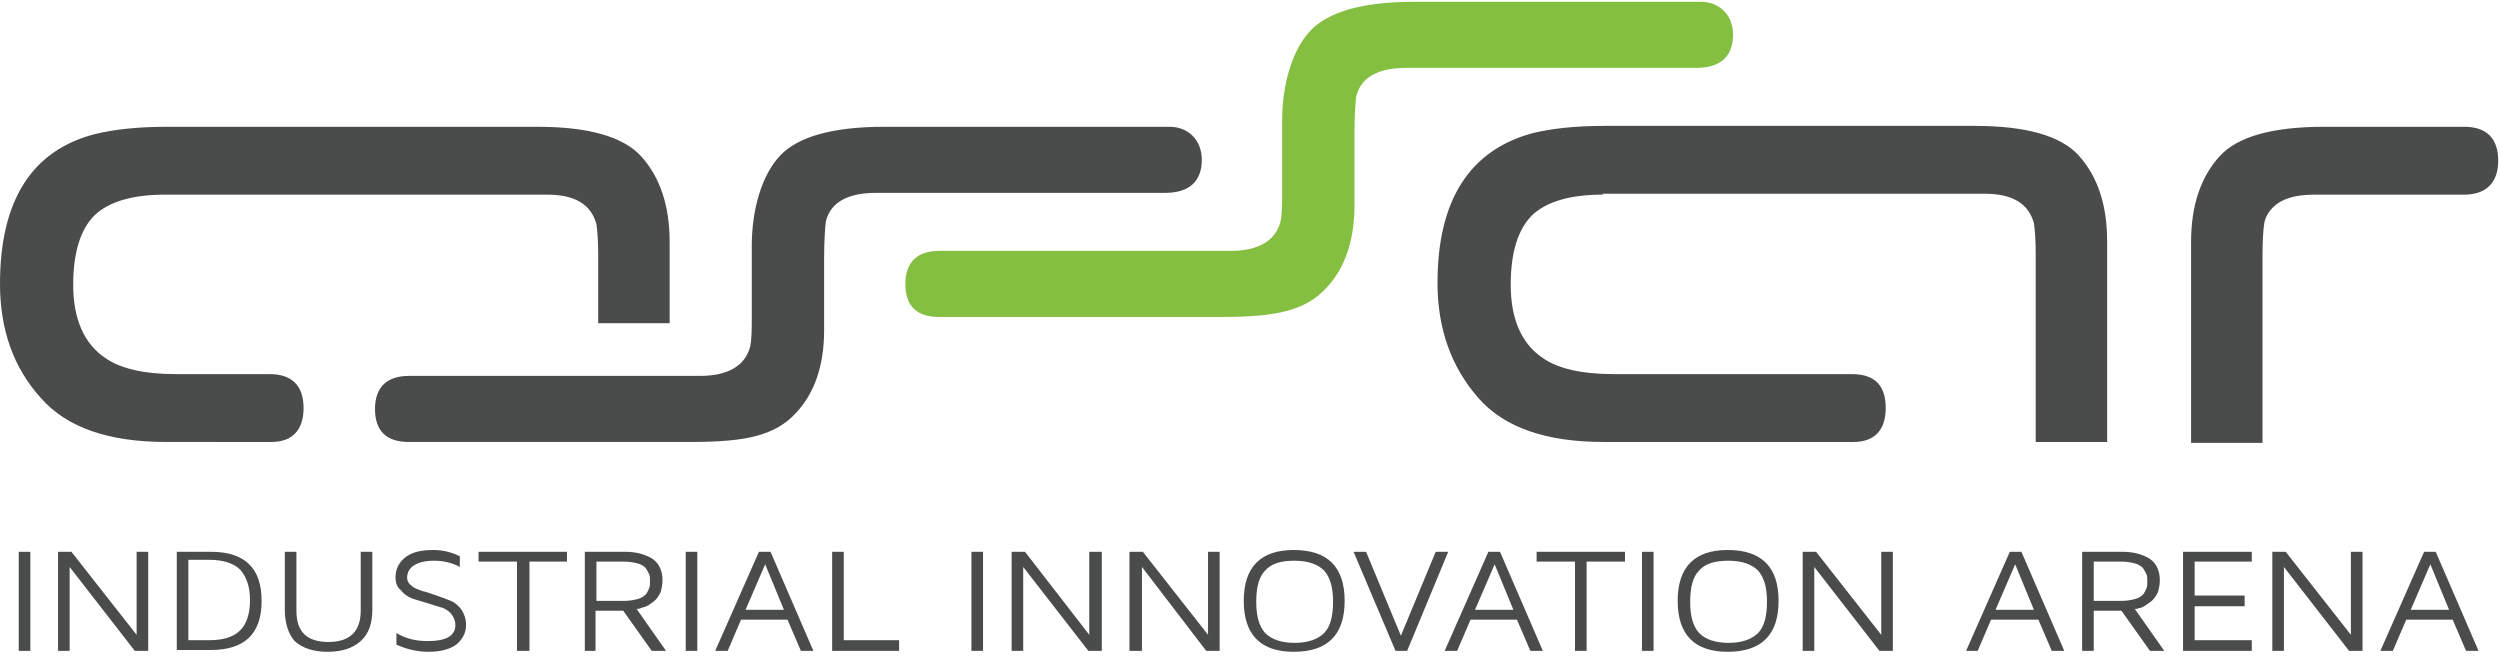 <svg xmlns="http://www.w3.org/2000/svg" width="280" height="74" viewBox="0 0 280 74"><path fill="#494C4A" d="M2.1 72.9h1.3V61.8H2.1zM6.5 72.9V61.8H8l7.3 9.3v-9.3h1.3v11.1h-1.5l-7.3-9.4v9.4H6.5M19.8 72.9V61.8h3.8c3.8 0 5.7 1.8 5.7 5.5s-1.9 5.5-5.7 5.5h-3.8zm1.3-1.2h2.4c1.6 0 2.7-.4 3.4-1.1.7-.7 1.1-1.8 1.1-3.4 0-1.5-.4-2.6-1.1-3.4-.7-.7-1.9-1.1-3.4-1.1h-2.4v9zm10.8-3.4v-6.5h1.3v6.6c0 2.4 1.2 3.5 3.6 3.5 2.4 0 3.6-1.2 3.6-3.5v-6.6h1.3v6.5c0 1.5-.4 2.7-1.3 3.5-.9.8-2.1 1.2-3.7 1.2s-2.8-.4-3.7-1.2c-.7-.8-1.1-2-1.1-3.5m12.4-3.6c0-.9.3-1.6 1-2.2.7-.6 1.7-.9 3.2-.9 1 0 2 .2 3 .7v1.2c-.9-.5-1.9-.7-2.9-.7s-1.7.2-2.2.5-.8.8-.8 1.4c0 .4.2.7.5.9.3.3.7.4 1.2.6.5.1 1 .3 1.6.5.6.2 1.1.4 1.6.6.5.2.9.6 1.2 1 .3.5.5 1 .5 1.7 0 .9-.4 1.6-1.1 2.2-.7.5-1.7.8-3.1.8-1.3 0-2.5-.3-3.6-.8v-1.3c1 .6 2.1.9 3.5.9 2.1 0 3.1-.6 3.1-1.8 0-.5-.2-.9-.5-1.3-.3-.3-.7-.6-1.2-.7l-1.6-.5c-.6-.2-1.1-.3-1.6-.5s-.9-.5-1.2-.9c-.4-.3-.6-.8-.6-1.4M53.6 62.9v-1.1h9.9v1.1h-4.2v10h-1.4v-10h-4.3M65.5 72.9V61.8H70c1.3 0 2.3.3 3.1.8.7.5 1.1 1.3 1.1 2.4 0 .5-.1.9-.2 1.3-.2.4-.4.7-.6.9-.2.2-.5.4-.8.6s-.6.2-.8.3c-.2.1-.4.1-.5.1l3.3 4.7H73l-3.2-4.5h-3.1v4.5h-1.2zm1.3-5.6h3.1c.6 0 1.1-.1 1.5-.2.4-.1.7-.3.9-.5.2-.2.3-.5.4-.7.1-.2.1-.5.1-.8 0-.3 0-.6-.1-.8-.1-.2-.2-.4-.4-.7-.2-.2-.5-.4-.9-.5-.4-.1-.9-.2-1.5-.2h-3.1v4.4zM76.8 72.9h1.3V61.8h-1.3zM80.1 72.9L85 61.8h1.3l4.8 11.1h-1.4l-1.5-3.5H83l-1.5 3.5h-1.4zm3.4-4.6h4.3l-2.1-5.1-2.2 5.1zM93.2 72.9V61.8h1.3v9.9h6.2v1.2h-7.5M108.8 72.9h1.3V61.8h-1.3zM113.3 72.9V61.8h1.5l7.2 9.3v-9.3h1.4v11.1h-1.5l-7.3-9.4v9.4h-1.3M126.5 72.9V61.8h1.5l7.3 9.3v-9.3h1.3v11.1h-1.5l-7.2-9.4v9.4h-1.4M139.3 67.3c0-3.8 1.9-5.7 5.6-5.7 3.8 0 5.7 1.9 5.7 5.7 0 3.8-1.9 5.7-5.7 5.7-3.7 0-5.6-1.9-5.6-5.7zm2.4-3.4c-.7.7-1 1.9-1 3.5s.3 2.7 1 3.5c.7.7 1.8 1.1 3.3 1.1 1.5 0 2.6-.4 3.3-1.1.7-.7 1-1.9 1-3.5s-.3-2.7-1-3.5c-.7-.7-1.8-1.1-3.3-1.1-1.5 0-2.6.3-3.3 1.1zM151.6 61.8h1.4l3.9 9.4 3.9-9.4h1.4l-4.6 11.1h-1.3l-4.7-11.1M161.8 72.9l4.9-11.1h1.3l4.8 11.1h-1.4l-1.5-3.5h-5.2l-1.5 3.5h-1.4zm3.4-4.6h4.3l-2.1-5.1-2.2 5.1zM172.1 62.9v-1.1h9.9v1.1h-4.3v10h-1.3v-10h-4.3M183.9 72.9h1.3V61.8h-1.3zM187.9 67.3c0-3.8 1.9-5.7 5.6-5.7 3.8 0 5.7 1.9 5.7 5.7 0 3.8-1.9 5.7-5.7 5.7-3.7 0-5.6-1.9-5.6-5.7zm2.4-3.4c-.7.7-1 1.9-1 3.5s.3 2.7 1 3.5c.7.7 1.8 1.1 3.3 1.1 1.5 0 2.6-.4 3.3-1.1.7-.7 1-1.9 1-3.5s-.3-2.7-1-3.5c-.7-.7-1.8-1.1-3.3-1.1-1.5 0-2.6.3-3.3 1.1zM201.9 72.9V61.8h1.5l7.3 9.3v-9.3h1.3v11.1h-1.5l-7.3-9.4v9.4h-1.3M220.2 72.9l4.9-11.1h1.3l4.8 11.1h-1.4l-1.5-3.5H223l-1.5 3.5h-1.3zm3.3-4.6h4.3l-2.1-5.1-2.2 5.1zm9.7 4.6V61.8h4.5c1.3 0 2.3.3 3.1.8.7.5 1.1 1.3 1.1 2.4 0 .5-.1.9-.2 1.3-.2.4-.4.7-.6.9-.2.2-.5.4-.8.6-.3.2-.5.3-.7.3-.2.1-.4.1-.5.1l3.3 4.7h-1.6l-3.2-4.5h-3.1v4.5h-1.3zm1.3-5.6h3.1c.6 0 1.1-.1 1.5-.2.4-.1.7-.3.9-.5.2-.2.3-.5.4-.7.1-.2.1-.5.1-.8 0-.3 0-.6-.1-.8-.1-.2-.2-.4-.4-.7-.2-.2-.5-.4-.9-.5-.4-.1-.9-.2-1.5-.2h-3.1v4.4zM244.5 72.9V61.8h7.7v1.1h-6.4v3.8h5.6v1.2h-5.6v3.8h6.4v1.2h-7.7M254.5 72.9V61.8h1.5l7.3 9.3v-9.3h1.3v11.1h-1.5l-7.3-9.4v9.4h-1.3M266.6 72.9l4.9-11.1h1.3l4.8 11.1h-1.4l-1.5-3.5h-5.2l-1.5 3.5h-1.4zm3.4-4.6h4.3l-2.1-5.1-2.2 5.1zm-90.5-46.5c-3.7 0-6.3.8-7.9 2.3-1.6 1.6-2.4 4.2-2.4 7.8 0 3.8 1.2 6.6 3.6 8.2 1.7 1.2 4.4 1.8 7.9 1.8h26.7c2.6 0 3.8 1.3 3.8 3.8 0 2.4-1.2 3.8-3.6 3.8h-28c-6.4 0-11.1-1.6-14-4.9-3-3.4-4.6-7.7-4.6-12.9 0-9.3 3.6-14.9 10.7-16.8 2.1-.5 4.7-.8 7.9-.8h41.6c5.7 0 9.6 1.1 11.6 3.3 2.1 2.3 3.2 5.5 3.2 9.6v22.5h-8v-21c0-1.7-.1-2.8-.2-3.5-.6-2.2-2.4-3.3-5.5-3.3h-42.8zm-161 0c-3.7 0-6.3.8-7.9 2.3-1.6 1.6-2.4 4.2-2.4 7.8 0 3.8 1.2 6.6 3.6 8.2 1.7 1.2 4.4 1.8 7.9 1.8h10.5c2.5 0 3.8 1.3 3.8 3.8 0 2.4-1.2 3.8-3.6 3.8H18.6c-6.4 0-11.1-1.6-14-4.9C1.5 41.2 0 36.9 0 31.8c0-9.4 3.6-15 10.7-16.8 2.1-.5 4.7-.8 7.9-.8h41.6c5.7 0 9.6 1.1 11.6 3.3 2.1 2.3 3.2 5.5 3.2 9.6v9.1h-8v-7.6c0-1.7-.1-2.8-.2-3.5-.6-2.2-2.4-3.3-5.5-3.3H18.5zM131 14.2c2 0 3.6 1.4 3.6 3.7 0 2.5-1.5 3.7-4.1 3.7H98.1c-3.2 0-5.1 1.1-5.6 3.2-.1.6-.2 2.4-.2 4.2v8c0 4-1.1 7.1-3.2 9.3-1.1 1.2-2.5 2-4.3 2.5-1.8.5-4.2.7-7.4.7H45.8c-2.5 0-3.8-1.2-3.8-3.7 0-2.4 1.3-3.7 3.8-3.7h32.6c3.1 0 5-1.1 5.6-3.2.2-.9.2-2 .2-3.5v-7.9c0-4 1.1-7.9 3.2-10.1 2-2.1 5.9-3.2 11.6-3.2h32zm145 7.6h-16.8c-2.2 0-3.7.5-4.6 1.4-.6.6-.9 1.2-1 1.8-.1.6-.2 1.8-.2 3.6v21h-8V27.1c0-4.1 1.1-7.3 3.2-9.6 2-2.2 5.9-3.3 11.7-3.3H276c2.5 0 3.8 1.3 3.8 3.8s-1.4 3.8-3.8 3.8z"/><path fill="#84BF42" d="M190.5.2c2 0 3.6 1.4 3.6 3.7 0 2.5-1.5 3.7-4.1 3.7h-32.5c-3.2 0-5.1 1.1-5.6 3.2-.1.6-.2 2.4-.2 4.2v8c0 4-1.1 7.1-3.2 9.3-1.1 1.2-2.5 2-4.3 2.5-1.8.5-4.2.7-7.4.7h-31.6c-2.5 0-3.8-1.2-3.8-3.7 0-2.4 1.3-3.7 3.8-3.7h32.6c3.1 0 5-1.1 5.6-3.2.2-.9.2-2 .2-3.5v-7.9c0-4 1.1-7.9 3.2-10.1 2-2.1 5.9-3.2 11.6-3.2h32.1"/></svg>